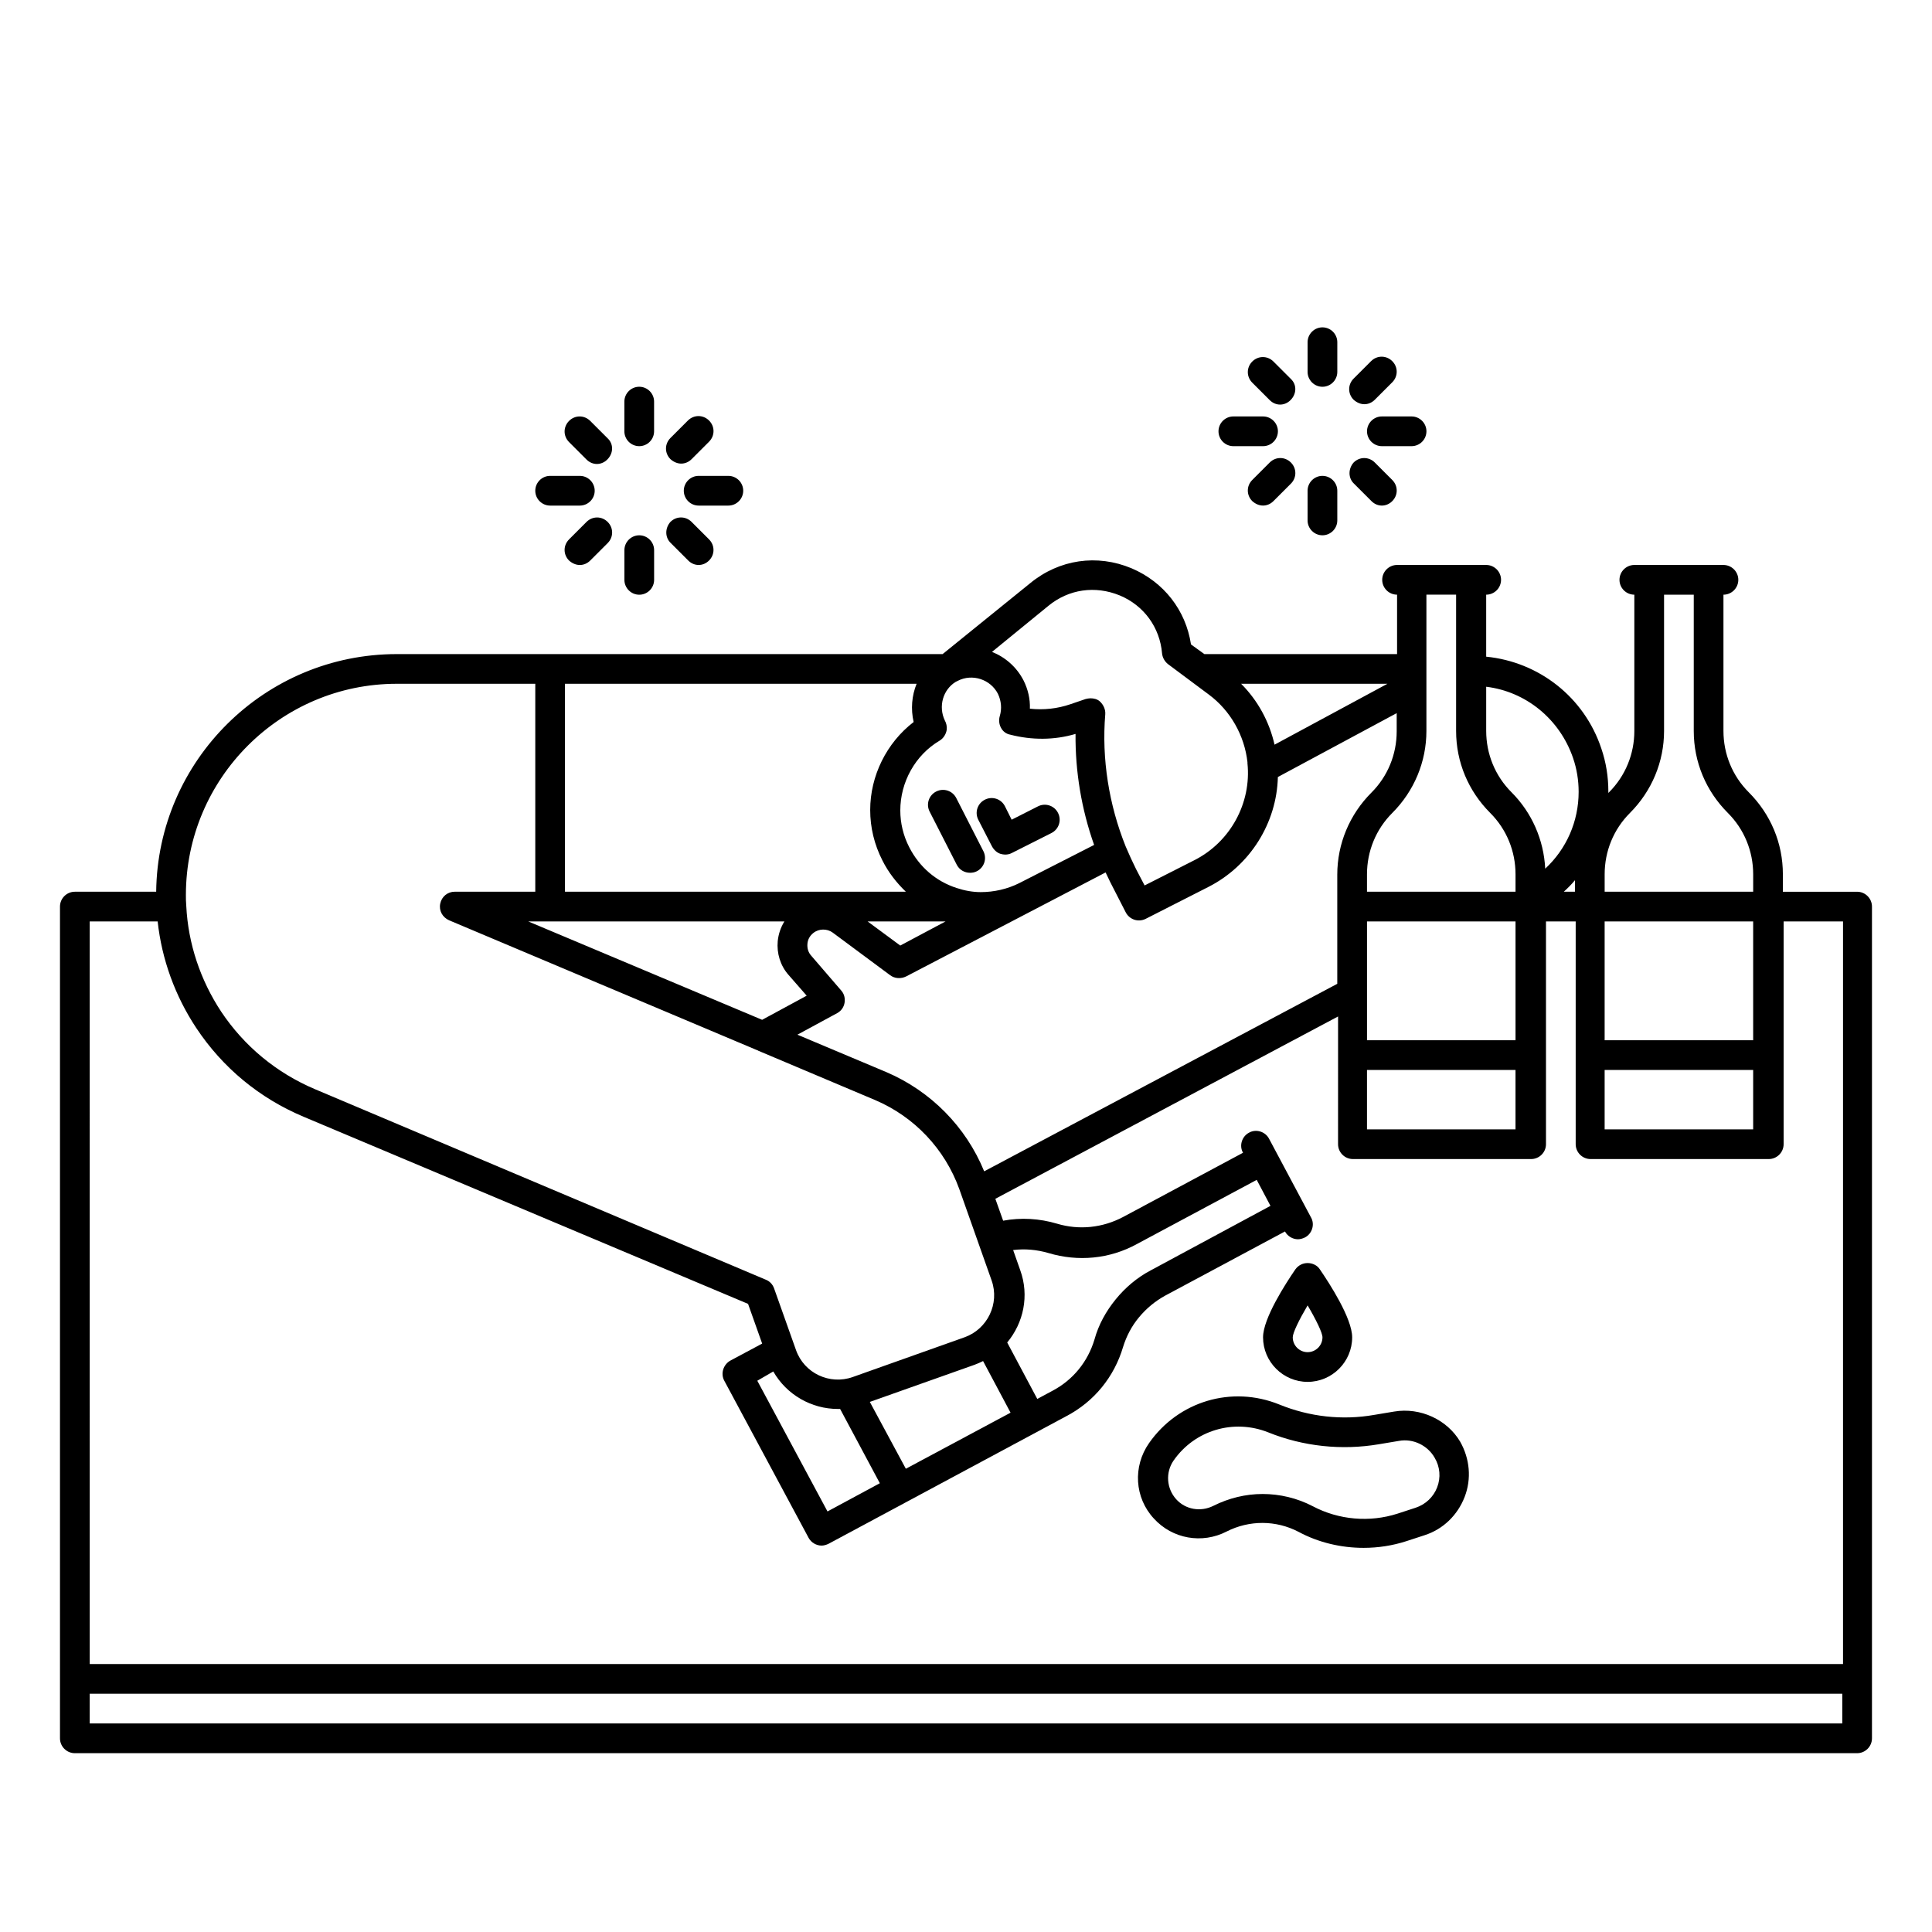 <?xml version="1.0" encoding="UTF-8"?>
<!-- Uploaded to: SVG Repo, www.svgrepo.com, Generator: SVG Repo Mixer Tools -->
<svg fill="#000000" width="800px" height="800px" version="1.1" viewBox="144 144 512 512" xmlns="http://www.w3.org/2000/svg">
 <g>
  <path d="m406.89 368.31c0.492 0.887 1.277 1.672 2.262 1.969 0.395 0.098 0.789 0.195 1.18 0.195 0.59 0 1.18-0.098 1.77-0.395l10.527-5.312c1.969-0.984 2.754-3.344 1.77-5.312s-3.344-2.754-5.312-1.77l-6.988 3.543-1.77-3.543c-0.984-1.969-3.344-2.754-5.312-1.77s-2.754 3.344-1.77 5.312z"/>
  <path d="m392.12 353.75c-1.969 0.984-2.754 3.344-1.77 5.312l7.184 14.07c0.688 1.379 2.066 2.164 3.543 2.164 0.59 0 1.18-0.098 1.77-0.395 1.969-0.984 2.754-3.344 1.77-5.312l-7.184-14.07c-0.98-1.965-3.344-2.754-5.312-1.77z"/>
  <path d="m636.16 380.32h-19.68v-4.625c0-8.266-3.246-15.941-9.055-21.746-4.328-4.328-6.691-10.137-6.691-16.234v-36.117c2.164 0 3.938-1.77 3.938-3.938 0-2.164-1.77-3.938-3.938-3.938h-23.617c-2.164 0-3.938 1.77-3.938 3.938 0 2.164 1.77 3.938 3.938 3.938v36.113c0 6.102-2.363 11.906-6.691 16.234-0.098 0.098-0.195 0.195-0.195 0.195v-0.395c0-3.836-0.59-7.676-1.871-11.414-4.527-13.578-16.531-22.926-30.504-24.305v-16.43c2.164 0 3.938-1.77 3.938-3.938 0-2.164-1.77-3.938-3.938-3.938h-23.617c-2.164 0-3.938 1.77-3.938 3.938 0 2.164 1.77 3.938 3.938 3.938v15.742h-51.07l-3.543-2.559c-1.379-9.055-7.184-16.531-15.742-20.172-9.152-3.836-19.188-2.363-26.863 3.938l-23.219 18.797h-144.65c-34.934 0-63.371 28.141-63.762 62.977h-21.555c-2.164 0-3.938 1.77-3.938 3.938v220.42c0 2.164 1.77 3.938 3.938 3.938h472.32c2.164 0 3.938-1.77 3.938-3.938v-220.42c0-2.164-1.77-3.934-3.934-3.934zm-66.914 47.23h39.359v15.742h-39.359zm39.359-7.871h-39.359v-31.488h39.359zm-32.668-60.223c5.805-5.805 9.055-13.578 9.055-21.746v-36.113h7.871v36.113c0 8.266 3.246 15.941 9.055 21.746 4.328 4.328 6.691 10.137 6.691 16.234v4.625h-39.359v-4.625c-0.004-6.098 2.359-11.902 6.688-16.234zm-14.562 20.863h-2.953c1.082-0.984 2.066-1.969 2.953-3.051zm-80.688 83.246-31.785 17.121c-3.543 1.871-6.691 4.527-9.25 7.676-2.559 3.148-4.527 6.691-5.609 10.629-1.77 5.902-5.707 10.727-11.121 13.578l-4.035 2.164-7.969-14.957c4.328-5.215 5.902-12.398 3.445-19.188l-1.871-5.312c3.148-0.395 6.297-0.098 9.348 0.789 7.871 2.363 16.234 1.574 23.418-2.363l31.785-17.023zm-131.76 43.887c3.543 6.199 10.137 9.938 17.121 9.938h0.59l10.527 19.68-13.875 7.477-18.598-34.637zm35.129 25.781-9.543-17.711 27.75-9.84c0.789-0.297 1.477-0.59 2.262-0.984l7.281 13.676zm20.762-78.82c-4.82-11.809-14.168-21.254-25.879-26.273l-23.617-9.938 10.527-5.707c1.082-0.59 1.77-1.574 1.969-2.754 0.195-1.18-0.098-2.363-0.887-3.246l-7.969-9.25c-0.789-0.887-1.082-1.969-0.984-3.148 0.098-1.18 0.688-2.164 1.574-2.856 1.477-1.18 3.641-1.18 5.117-0.098l15.254 11.316c1.18 0.887 2.856 0.984 4.231 0.297l52.84-27.551c0.395 0.887 0.887 1.77 1.277 2.656l4.035 7.871c0.984 1.969 3.344 2.754 5.312 1.77l16.629-8.461c11.02-5.609 18.105-16.926 18.402-29.125l31.488-16.926v4.82c0 6.102-2.363 11.906-6.691 16.234-5.805 5.805-9.055 13.578-9.055 21.746v28.93zm-18.695-119.07c-7.184 5.512-11.512 14.27-11.512 23.32 0 4.625 1.082 9.152 3.246 13.383 1.574 3.148 3.738 5.902 6.199 8.266l-90.332 0.004v-55.105h93.184c-1.277 3.148-1.574 6.691-0.785 10.133zm8.461 52.844-12.004 6.394-8.66-6.394zm-42.707 0c-0.984 1.574-1.574 3.344-1.77 5.215-0.297 3.246 0.688 6.496 2.856 8.953l4.82 5.512-11.809 6.394-61.992-26.074zm129.89-46.84c-1.379-6.102-4.43-11.711-8.855-16.137h38.77zm24.5 86.199h39.359v15.742h-39.359zm39.363-7.871h-39.359v-31.488h39.359zm15.25-74.785c0.984 2.856 1.477 5.902 1.477 8.953 0 7.871-3.246 15.152-8.855 20.367-0.395-7.676-3.543-14.859-8.953-20.27-4.328-4.328-6.691-10.137-6.691-16.234v-11.711c10.527 1.281 19.48 8.562 23.023 18.895zm-30.996-43.297v36.113c0 8.266 3.246 15.941 9.055 21.746 4.328 4.328 6.691 10.137 6.691 16.234v4.625h-0.59l-38.773 0.004v-4.625c0-6.102 2.363-11.906 6.691-16.234 5.805-5.805 9.055-13.578 9.055-21.746v-36.117zm-108.04 2.953c5.41-4.43 12.398-5.41 18.895-2.754 6.394 2.656 10.629 8.461 11.219 15.352 0.098 1.082 0.688 2.164 1.574 2.856l10.824 8.07c5.707 4.231 9.445 10.824 10.234 17.91v0.297c1.082 10.527-4.527 20.859-14.07 25.684l-13.188 6.691-2.262-4.328c-0.984-1.969-1.871-3.938-2.754-6.004-4.43-11.02-6.394-23.223-5.41-35.031 0.098-1.277-0.492-2.559-1.477-3.445-0.688-0.59-1.574-0.789-2.461-0.789-0.395 0-0.887 0.098-1.277 0.195l-4.035 1.379c-3.445 1.18-7.086 1.574-10.727 1.18 0.098-2.559-0.492-5.117-1.672-7.477-1.871-3.641-4.922-6.199-8.363-7.578zm-24.602 20.172c0.195-0.098 0.395-0.195 0.59-0.297 3.836-1.969 8.66-0.395 10.629 3.445 0.887 1.871 1.082 3.938 0.492 5.902-0.297 0.984-0.195 2.164 0.297 3.051 0.492 0.984 1.379 1.672 2.461 1.871 5.707 1.477 11.711 1.477 17.32-0.195-0.098 9.938 1.574 19.977 4.922 29.422l-19.875 10.137c-3.148 1.574-6.691 2.363-10.137 2.363h-0.098c-2.066 0-4.231-0.395-6.297-1.082-5.512-1.77-9.938-5.609-12.594-10.824-1.574-3.051-2.363-6.394-2.363-9.742 0-7.477 3.938-14.66 10.43-18.5 0.984-0.59 1.672-1.672 1.871-2.856 0.098-0.887-0.098-1.77-0.492-2.461-1.781-3.742-0.5-8.168 2.844-10.234zm-148.09 0.492h36.703v55.105h-21.352c-1.871 0-3.445 1.277-3.836 3.148-0.395 1.871 0.59 3.641 2.363 4.43l81.672 34.441c0.098 0 0.098 0 0.195 0.098l30.996 13.086c10.43 4.43 18.5 12.988 22.336 23.617l8.562 24.207c2.164 6.102-1.082 12.891-7.184 15.055l-29.617 10.527c-6.102 2.164-12.891-0.984-15.055-7.184l-5.805-16.336c-0.395-1.082-1.18-1.871-2.164-2.262l-119.46-50.48c-10.234-4.328-18.793-11.414-24.895-20.566-5.512-8.363-8.758-18.008-9.25-28.043-0.098-0.984-0.098-1.969-0.098-2.856-0.004-30.898 25.09-55.988 55.891-55.988zm-81.379 62.977h18.008c1.082 10.035 4.625 19.777 10.234 28.242 6.988 10.527 16.727 18.598 28.438 23.52l117.79 49.59 3.738 10.527-8.461 4.527c-0.887 0.492-1.574 1.379-1.871 2.363-0.297 0.984-0.195 2.066 0.297 2.953l22.336 41.625c0.688 1.277 2.066 2.066 3.445 2.066 0.59 0 1.277-0.195 1.871-0.492l63.074-33.852c7.281-3.836 12.594-10.332 14.957-18.301 0.887-2.856 2.262-5.512 4.231-7.871 1.969-2.363 4.231-4.231 6.887-5.707l31.785-17.023c0.688 1.277 2.066 2.066 3.445 2.066 0.59 0 1.277-0.195 1.871-0.492 1.871-0.984 2.656-3.445 1.574-5.312l-11.121-20.859c-0.984-1.871-3.445-2.656-5.312-1.574-1.871 0.984-2.656 3.445-1.574 5.312l-31.785 17.023c-5.41 2.856-11.609 3.543-17.516 1.77-4.625-1.379-9.543-1.672-14.27-0.789l-2.066-5.805 90.824-48.316-0.004 33.848c0 2.164 1.77 3.938 3.938 3.938h47.23c2.164 0 3.938-1.77 3.938-3.938v-59.039h7.871v59.039c0 2.164 1.77 3.938 3.938 3.938h47.23c2.164 0 3.938-1.77 3.938-3.938v-59.039h15.742v196.8h-464.64zm464.45 212.54h-464.45v-7.871h464.45z"/>
  <path d="m490.53 510.21c6.496 0 11.809-5.312 11.809-11.809 0-5.019-6.004-14.27-8.562-18.008-0.688-1.082-1.969-1.672-3.246-1.672s-2.461 0.59-3.246 1.672c-2.559 3.738-8.562 12.988-8.562 18.008 0 6.496 5.312 11.809 11.809 11.809zm0-20.27c2.262 3.836 3.938 7.281 3.938 8.461 0 2.164-1.77 3.938-3.938 3.938-2.164 0-3.938-1.77-3.938-3.938 0-1.18 1.672-4.625 3.938-8.461z"/>
  <path d="m513.45 518.08-5.312 0.887c-8.461 1.477-17.121 0.492-25.094-2.754-12.594-5.117-26.766-0.887-34.539 10.234-4.328 6.199-3.836 14.465 1.277 19.977 4.922 5.41 12.793 6.789 19.285 3.445 6.004-3.051 13.086-3.051 19.09 0.098 5.312 2.856 11.316 4.231 17.219 4.231 3.836 0 7.676-0.59 11.316-1.77l4.82-1.574c4.922-1.574 8.758-5.312 10.629-10.137 1.871-4.82 1.379-10.137-1.18-14.66-3.441-5.812-10.523-9.156-17.512-7.977zm11.414 20.074c-0.984 2.559-3.051 4.527-5.707 5.41l-4.82 1.574c-7.379 2.363-15.547 1.672-22.434-1.969-4.133-2.164-8.758-3.246-13.285-3.246s-8.953 1.082-13.086 3.148c-3.344 1.672-7.379 0.984-9.84-1.77-2.559-2.856-2.856-7.086-0.688-10.234 5.609-8.07 15.941-11.121 25.094-7.477 9.25 3.738 19.484 4.82 29.324 3.148l5.312-0.887c3.738-0.688 7.578 1.18 9.445 4.43 1.473 2.461 1.668 5.312 0.684 7.871z"/>
  <path d="m313.41 285.86c-2.164 0-3.938 1.77-3.938 3.938v7.871c0 2.164 1.77 3.938 3.938 3.938 2.164 0 3.938-1.77 3.938-3.938v-7.871c0-2.168-1.773-3.938-3.938-3.938z"/>
  <path d="m317.34 250.43c0-2.164-1.77-3.938-3.938-3.938-2.164 0-3.938 1.77-3.938 3.938v7.871c0 2.164 1.77 3.938 3.938 3.938 2.164 0 3.938-1.77 3.938-3.938z"/>
  <path d="m340.96 274.05c0-2.164-1.77-3.938-3.938-3.938h-7.871c-2.164 0-3.938 1.77-3.938 3.938 0 2.164 1.77 3.938 3.938 3.938h7.871c2.168-0.004 3.938-1.773 3.938-3.938z"/>
  <path d="m301.6 274.05c0-2.164-1.77-3.938-3.938-3.938h-7.871c-2.164 0-3.938 1.77-3.938 3.938 0 2.164 1.77 3.938 3.938 3.938h7.871c2.168-0.004 3.938-1.773 3.938-3.938z"/>
  <path d="m321.77 287.92 4.625 4.625c0.789 0.789 1.77 1.18 2.754 1.18 0.984 0 1.969-0.395 2.754-1.18 1.574-1.574 1.574-4.035 0-5.609l-4.625-4.625c-1.574-1.574-4.035-1.574-5.609 0-1.473 1.672-1.473 4.133 0.102 5.609z"/>
  <path d="m305.04 260.17-4.625-4.625c-1.574-1.574-4.035-1.574-5.609 0-1.574 1.574-1.574 4.035 0 5.609l4.625 4.625c0.789 0.789 1.77 1.18 2.754 1.18s1.969-0.395 2.754-1.18c1.676-1.672 1.676-4.133 0.102-5.609z"/>
  <path d="m297.66 293.73c0.984 0 1.969-0.395 2.754-1.18l4.625-4.625c1.574-1.574 1.574-4.035 0-5.609s-4.035-1.574-5.609 0l-4.625 4.625c-1.574 1.574-1.574 4.035 0 5.609 0.887 0.785 1.871 1.18 2.856 1.18z"/>
  <path d="m324.53 266.86c0.984 0 1.969-0.395 2.754-1.18l4.625-4.625c1.574-1.574 1.574-4.035 0-5.609s-4.035-1.574-5.609 0l-4.625 4.625c-1.574 1.574-1.574 4.035 0 5.609 0.887 0.785 1.871 1.18 2.856 1.18z"/>
  <path d="m494.46 270.11c-2.164 0-3.938 1.77-3.938 3.938v7.871c0 2.164 1.77 3.938 3.938 3.938 2.164 0 3.938-1.77 3.938-3.938v-7.871c0-2.164-1.77-3.938-3.938-3.938z"/>
  <path d="m498.4 234.69c0-2.164-1.77-3.938-3.938-3.938-2.164 0-3.938 1.77-3.938 3.938v7.871c0 2.164 1.77 3.938 3.938 3.938 2.164 0 3.938-1.77 3.938-3.938z"/>
  <path d="m522.02 258.3c0-2.164-1.77-3.938-3.938-3.938h-7.871c-2.164 0-3.938 1.77-3.938 3.938 0 2.164 1.77 3.938 3.938 3.938h7.871c2.164 0 3.938-1.77 3.938-3.938z"/>
  <path d="m482.66 258.3c0-2.164-1.77-3.938-3.938-3.938h-7.871c-2.164 0-3.938 1.77-3.938 3.938 0 2.164 1.77 3.938 3.938 3.938h7.871c2.164 0 3.938-1.77 3.938-3.938z"/>
  <path d="m502.83 272.18 4.625 4.625c0.789 0.789 1.77 1.18 2.754 1.18s1.969-0.395 2.754-1.18c1.574-1.574 1.574-4.035 0-5.609l-4.625-4.625c-1.574-1.574-4.035-1.574-5.609 0-1.473 1.676-1.473 4.133 0.102 5.609z"/>
  <path d="m486.1 244.43-4.625-4.625c-1.574-1.574-4.035-1.574-5.609 0s-1.574 4.035 0 5.609l4.625 4.625c0.789 0.789 1.77 1.18 2.754 1.18 0.984 0 1.969-0.395 2.754-1.18 1.676-1.672 1.676-4.133 0.102-5.609z"/>
  <path d="m478.72 277.98c0.984 0 1.969-0.395 2.754-1.18l4.625-4.625c1.574-1.574 1.574-4.035 0-5.609-1.574-1.574-4.035-1.574-5.609 0l-4.625 4.625c-1.574 1.574-1.574 4.035 0 5.609 0.887 0.789 1.871 1.18 2.856 1.18z"/>
  <path d="m505.58 251.12c0.984 0 1.969-0.395 2.754-1.18l4.625-4.625c1.574-1.574 1.574-4.035 0-5.609-1.574-1.574-4.035-1.574-5.609 0l-4.625 4.625c-1.574 1.574-1.574 4.035 0 5.609 0.887 0.789 1.871 1.18 2.856 1.18z"/>
 </g>
</svg>